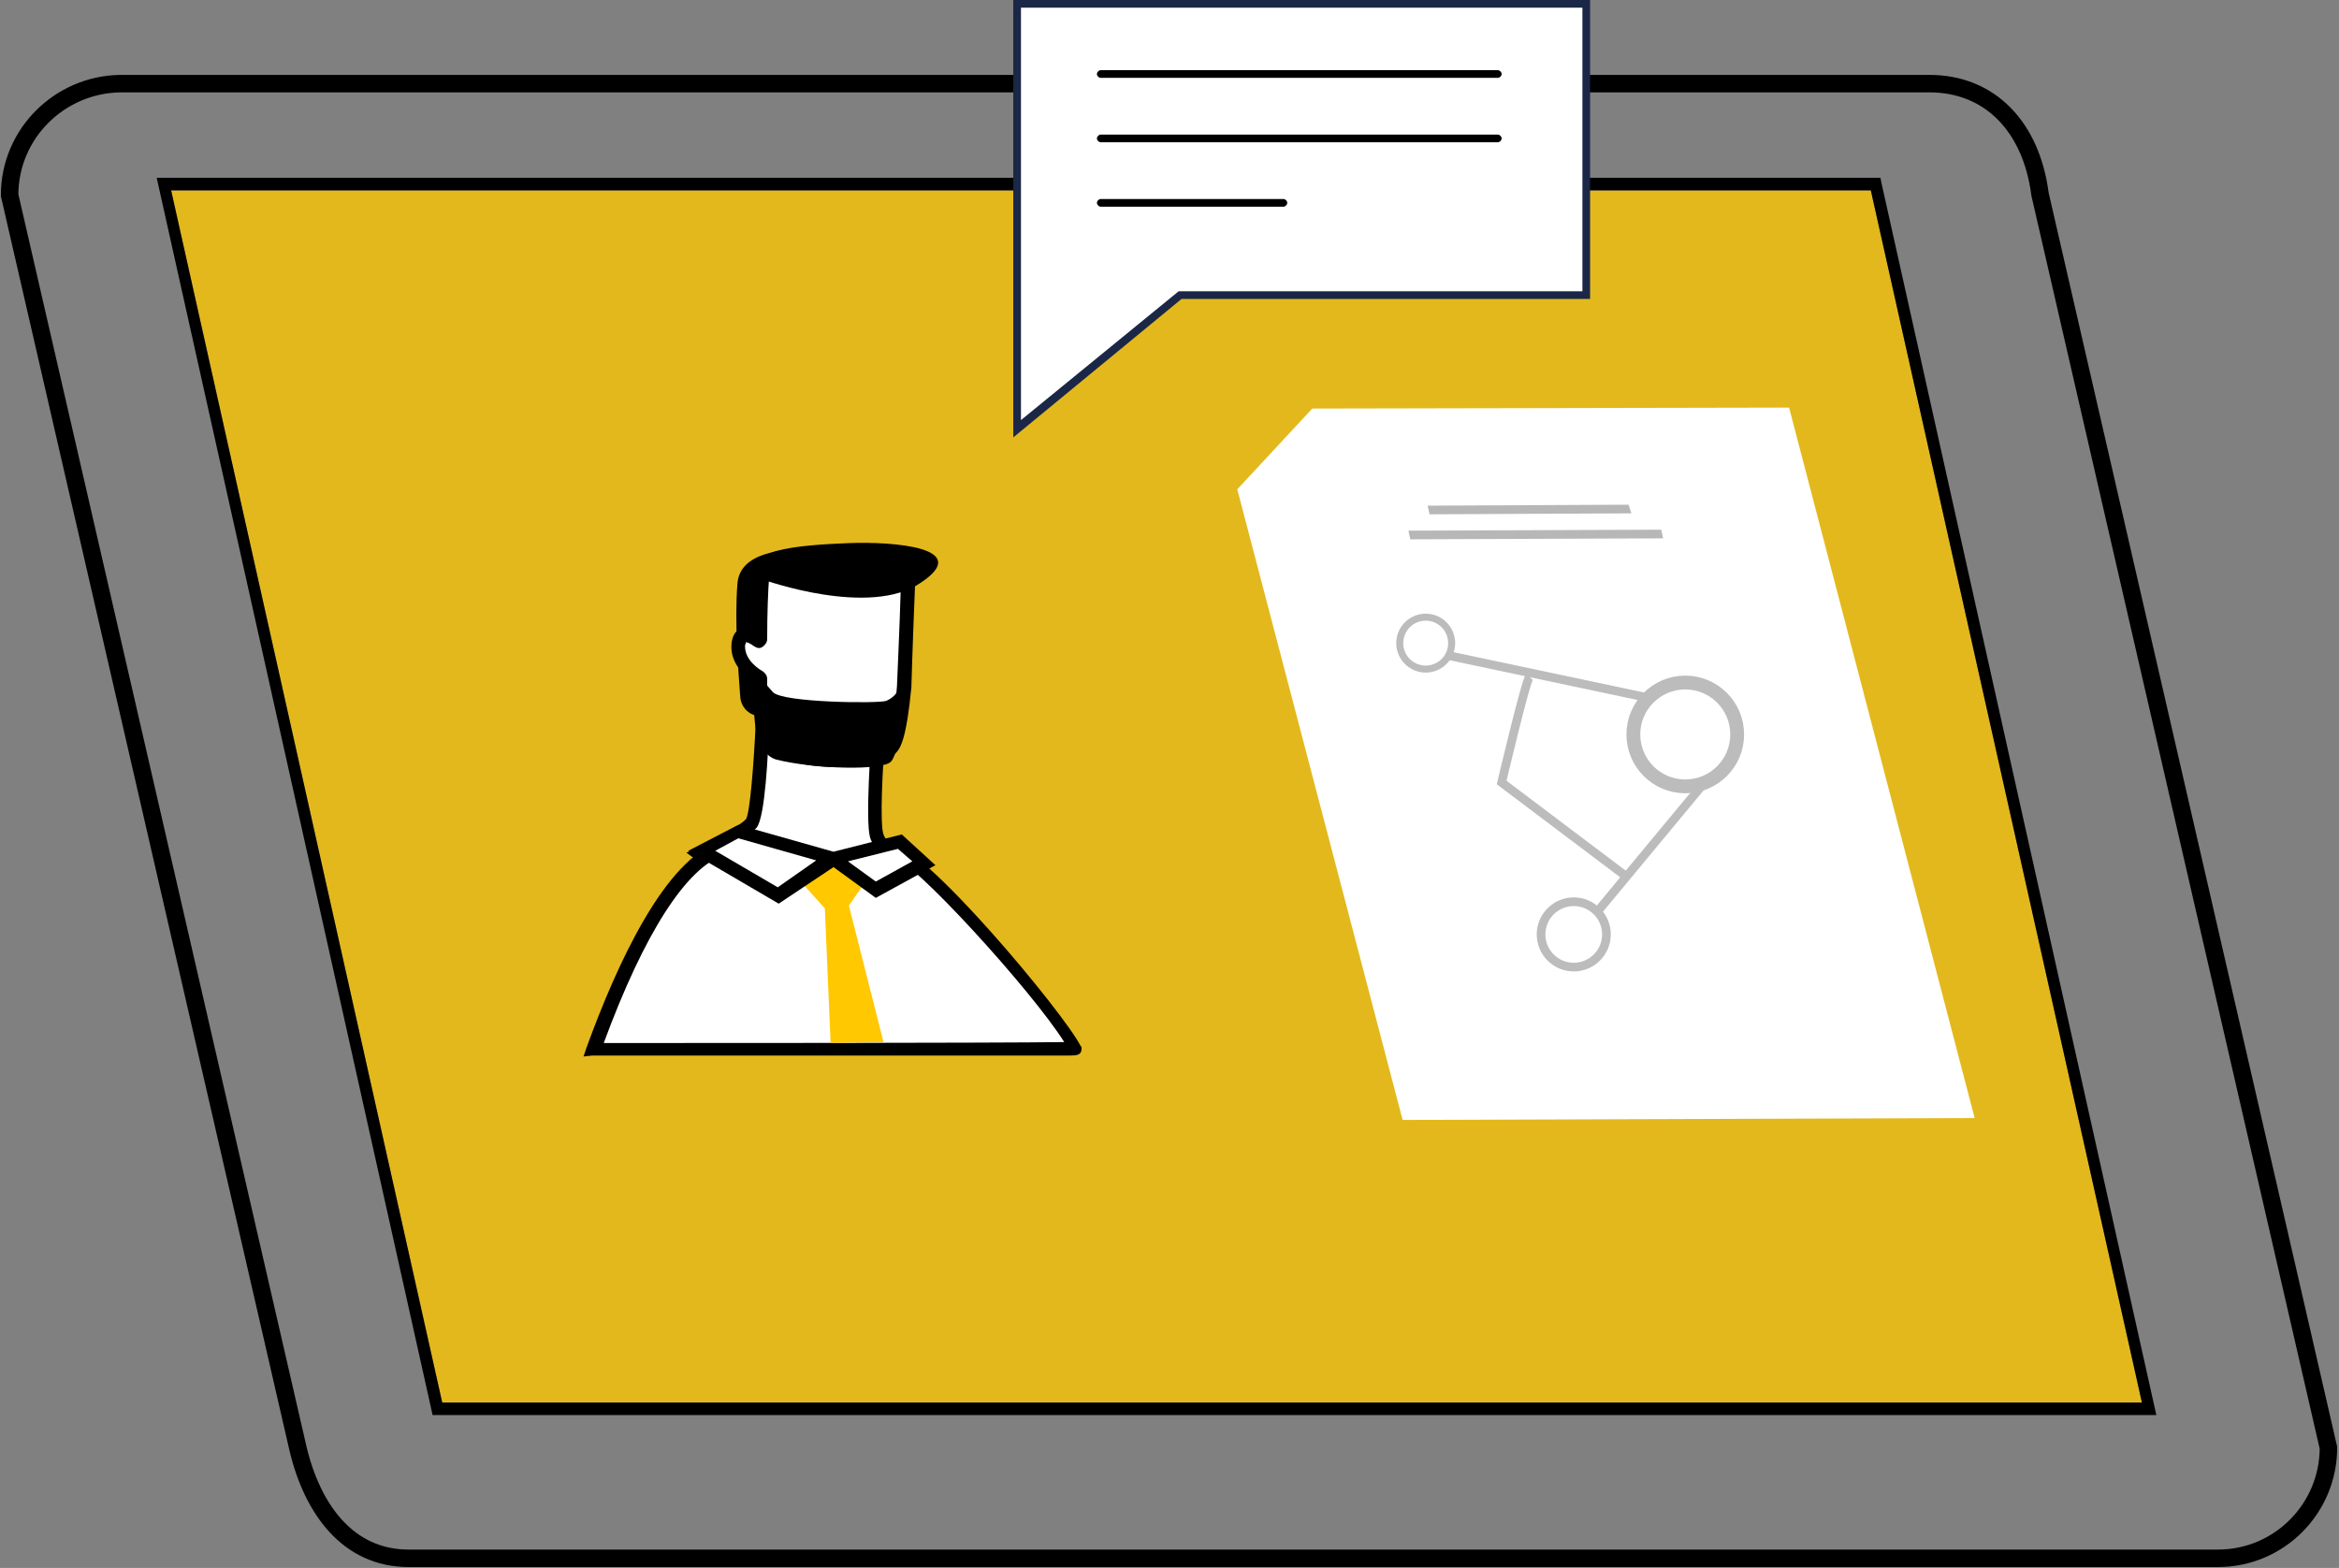 <?xml version="1.0" encoding="utf-8"?>
<!-- Generator: Adobe Illustrator 23.0.2, SVG Export Plug-In . SVG Version: 6.00 Build 0)  -->
<svg version="1.1" id="Слой_1" xmlns="http://www.w3.org/2000/svg" xmlns:xlink="http://www.w3.org/1999/xlink" x="0px" y="0px"
	 viewBox="0 0 243.3 163.1" style="enable-background:new 0 0 243.3 163.1;" xml:space="preserve">
<rect x="0" y="0" width="243.3" height="163.1" fill="#808080" stroke="none"/>
<style type="text/css">
	.st0{opacity:0.78;fill:#FFC800;}
	.st1{fill:#FFFFFF;}
	.st2{fill:#B7B7B7;}
	.st3{fill:none;stroke:#000000;stroke-width:1.818;stroke-linecap:round;stroke-miterlimit:10;}
	.st4{fill:#FFC800;}
	.st5{fill:#1B2746;}
	.st6{fill:none;stroke:#BCBCBC;stroke-width:0.728;stroke-miterlimit:10;}
	.st7{fill:none;stroke:#BCBCBC;stroke-width:1.438;stroke-miterlimit:10;}
	.st8{fill:none;stroke:#BCBCBC;stroke-width:0.902;stroke-miterlimit:10;}
</style>
<polygon class="st0" points="17.8,19.8 194.6,19.8 222.8,145.9 46,145.9 "/>
<polygon class="st1" points="205.4,116.3 145.9,116.5 128.7,50.9 136.5,42.5 186.1,42.4 "/>
<polygon class="st2" points="169.7,53.4 148.7,53.5 148.5,52.6 169.4,52.5 "/>
<polygon class="st2" points="173,56 146.7,56.1 146.5,55.2 172.8,55.1 "/>
<rect x="92.8" y="98.6" transform="matrix(0.999 -3.815478e-02 3.815478e-02 0.999 -3.727 3.737)" class="st1" width="6.4" height="1.7"/>
<path class="st3" d="M42.5,162.1h188.2c6.4,0,11.5-5.2,11.5-11.5l-30-130.4c-0.9-7-5.2-11.5-11.5-11.5H12.5C6.2,8.8,1,13.9,1,20.3
	l30,130.4C32.5,157,36.2,162.1,42.5,162.1z"/>
<path d="M224.3,147.2H45L16.3,18.5h179.3l0.1,0.5L224.3,147.2z M46,145.9h176.8L194.6,19.8H17.8L46,145.9z"/>
<ellipse transform="matrix(0.989 -0.151 0.151 0.989 -0.788 17.457)" cx="114.1" cy="13.9" rx="2.9" ry="3.4"/>
<path d="M83.6,57.1c-1.9,0.1-6.7,0.2-6.9,3.7c-0.3,3.9,0.1,9,0.3,11.7c0.1,1.1,0.9,1.9,2,2l11.9,0.8c1.1,0.1,2.1-0.7,2.3-1.8
	c0.7-3.6,1.7-11.4,1.3-12.6C93.3,56.8,86.7,57,83.6,57.1z"/>
<path class="st1" d="M79.2,75.4c0,0-0.3,9.2-1.1,10.2c-0.9,1-5.3,3.1-5.3,3.1l14,10.1l9.4-6.1c0,0-4.6-4.6-5-5.9
	c-0.5-1.7,0.2-10.7,0.2-10.7L79.2,75.4z"/>
<path d="M86.7,99.8L71.4,88.7l1.1-0.5c1.7-0.8,4.5-2.3,5.1-3c0.4-0.6,0.8-5.6,1-9.8c0-0.4,0.3-0.7,0.7-0.7c0.4,0,0.7,0.3,0.7,0.7
	c-0.1,2.9-0.4,9.6-1.3,10.7c-0.7,0.8-3.1,2.1-4.5,2.8l12.6,9.2l8.2-5.4c-1.5-1.5-4.2-4.4-4.5-5.6c-0.5-1.8,0.1-10,0.2-10.9
	c0-0.4,0.4-0.7,0.8-0.6c0.4,0,0.7,0.4,0.6,0.8c-0.3,3.4-0.6,9.3-0.2,10.4c0.2,0.7,2.6,3.4,4.8,5.6l0.6,0.6L86.7,99.8z"/>
<path class="st1" d="M83.8,78.8c3.4,0.6,7.6,0.2,8.9-0.9c0.7-0.6,1.2-3.3,1.5-6.4c0-0.1,0.4-11.1,0.4-11.1l-15.1-1
	c0,0-0.2,3.3-0.3,7.1c0,0.2-0.2,0.3-0.3,0.2c-0.8-0.5-1.8-1-2,0.4c-0.2,1.7,1.3,2.9,2.1,3.4c0.1,0,0.1,0.1,0.1,0.2
	c0,2.6,0.1,4.9,0.4,5.8c0.2,0.5,0.5,0.8,1,1.2L83.8,78.8z"/>
<path d="M87.2,79.8c-1.2,0-2.5-0.1-3.6-0.3c-0.4-0.1-0.6-0.4-0.6-0.8c0.1-0.4,0.4-0.6,0.8-0.6c3.4,0.6,7.3,0.1,8.3-0.7
	c0.1-0.1,0.8-0.9,1.2-6c0-0.2,0.3-6.5,0.4-10.4l-13.7-0.9c-0.1,1.2-0.2,3.7-0.2,6.4c0,0.3-0.2,0.6-0.5,0.8c-0.3,0.2-0.6,0.1-0.9-0.1
	c-0.4-0.3-0.7-0.4-0.8-0.4c0,0,0,0.1-0.1,0.3c-0.1,1.6,1.6,2.6,1.8,2.7c0.3,0.2,0.5,0.5,0.5,0.8c0,4,0.2,5.2,0.4,5.5
	c0.1,0.3,0.4,0.6,0.7,0.8c0.3,0.2,0.4,0.7,0.2,1c-0.2,0.3-0.7,0.4-1,0.2c-0.6-0.4-1.1-0.9-1.3-1.5c-0.2-0.5-0.4-1.7-0.5-5.8
	c-1.2-0.7-2.4-2.1-2.2-3.9c0.1-0.9,0.5-1.3,0.8-1.4c0.4-0.2,0.9-0.2,1.5,0.1c0.1-3.4,0.3-6.3,0.3-6.3l0-0.7l16.5,1.1l0,0.7
	c-0.3,7.3-0.4,11.1-0.4,11.1c-0.5,5.2-1.1,6.4-1.7,6.9C92.1,79.4,89.7,79.8,87.2,79.8z"/>
<path d="M79.1,70.5c0,0,0.4,0.5,1.3,1.5c1,1.1,11.1,1.2,11.8,0.9c1.6-0.7,1.3-2.1,1.9-1.9c0.7,0.2-0.5,7.2-1.4,8.2
	c-0.8,1-8.1,0.8-12-0.2C77.5,78,79.1,70.5,79.1,70.5z"/>
<path d="M79.4,60.3c0,0,11.1,4,16.4,0.3c5.4-3.6-2.7-4.3-7.6-4.1C83.2,56.7,76.3,57.2,79.4,60.3z"/>
<path class="st1" d="M61.7,109.2c2.9-8.1,7.9-19.4,13.6-21c0.2-0.1,4.6,1,7.9,1.6c0.7-0.7,1.8-0.8,3.3-0.1c0,0,0,0,0,0
	c0.1,0.1,6.2-1.2,6.4-1.2c2.4-0.3,17.1,16.7,19,20.6C111.8,109.2,61.7,109.2,61.7,109.2z"/>
<path d="M60.7,109.9l0.3-0.9c3.2-8.8,8.2-19.7,14-21.5c0.3-0.1,0.3-0.1,3.4,0.6c1.4,0.3,3,0.7,4.5,0.9c0.7-0.5,1.9-0.8,3.6,0
	c0.7-0.1,3.4-0.6,4.7-0.9c1.2-0.2,1.4-0.3,1.4-0.3c3.1-0.4,18.1,17.6,19.8,21l0.1,0.1v0.2c0,0.7-0.6,0.7-1.3,0.7l-1.6,0
	c-1.4,0-3.3,0-5.7,0c-4.7,0-11,0-17.2,0c-12.5,0-25.1,0-25.1,0L60.7,109.9z M75.4,88.9c-4,1.3-8.4,8.2-12.6,19.6
	c6.4,0,41.1,0,47.9-0.1c-3.4-5.4-15.9-19.1-17.8-19.2c-0.1,0-0.6,0.1-1.3,0.3c-4.1,0.8-5,1-5.3,0.9h-0.1l-0.1-0.1
	c-1.7-0.8-2.3-0.2-2.5,0l-0.3,0.2L83,90.5c-1.5-0.3-3.4-0.7-4.9-1C77,89.2,75.7,89,75.4,88.9z"/>
<polygon class="st4" points="91.9,108.4 86.4,108.5 85.8,94.5 83.2,91.6 86.6,89.5 90.1,91.6 88.3,94.2 "/>
<polygon class="st1" points="86.6,89.3 80.9,93.1 73,88.5 76.8,86.5 "/>
<polygon class="st1" points="86.6,89.3 91.1,92.6 96.1,89.8 93.6,87.6 "/>
<path d="M97.3,90l-3.5-3.2l-7.1,1.8l-9.9-2.8l-5.2,2.7l9.4,5.5l5.7-3.8l4.4,3.2L97.3,90z M80.9,92.3l-6.5-3.8l2.4-1.3l8.1,2.3
	L80.9,92.3z M93.4,88.3l1.5,1.3l-3.8,2.1l-2.9-2.1L93.4,88.3z"/>
<g>
	<g>
		<polygon class="st1" points="165,0.4 105.8,0.4 105.8,28.4 105.8,30.7 105.8,44.6 122.7,30.7 165,30.7 		"/>
	</g>
	<g>
		<path class="st5" d="M105.4,45.5V0h60v31.1h-42.5L105.4,45.5z M106.2,0.8v42.9l16.4-13.4h42V0.8H106.2z"/>
	</g>
	<path d="M155.8,8.1h-41.3c-0.2,0-0.4-0.2-0.4-0.4c0-0.2,0.2-0.4,0.4-0.4h41.3c0.2,0,0.4,0.2,0.4,0.4C156.2,7.9,156,8.1,155.8,8.1z"
		/>
	<path d="M155.8,14.8h-41.3c-0.2,0-0.4-0.2-0.4-0.4s0.2-0.4,0.4-0.4h41.3c0.2,0,0.4,0.2,0.4,0.4S156,14.8,155.8,14.8z"/>
	<path d="M133.5,21.5h-19c-0.2,0-0.4-0.2-0.4-0.4c0-0.2,0.2-0.4,0.4-0.4h19c0.2,0,0.4,0.2,0.4,0.4C133.9,21.3,133.7,21.5,133.5,21.5
		z"/>
</g>
<circle class="st6" cx="148.3" cy="66.9" r="2.7"/>
<circle class="st7" cx="175.3" cy="76.4" r="5.4"/>
<circle class="st8" cx="163.7" cy="97.2" r="3.4"/>
<line class="st8" x1="150.7" y1="68.2" x2="171.5" y2="72.6"/>
<line class="st8" x1="166.1" y1="94.9" x2="177.3" y2="81.4"/>
<path class="st8" d="M159.1,70.4c-0.4,0.4-2.9,11-2.9,11l13,9.8"/>
</svg>
